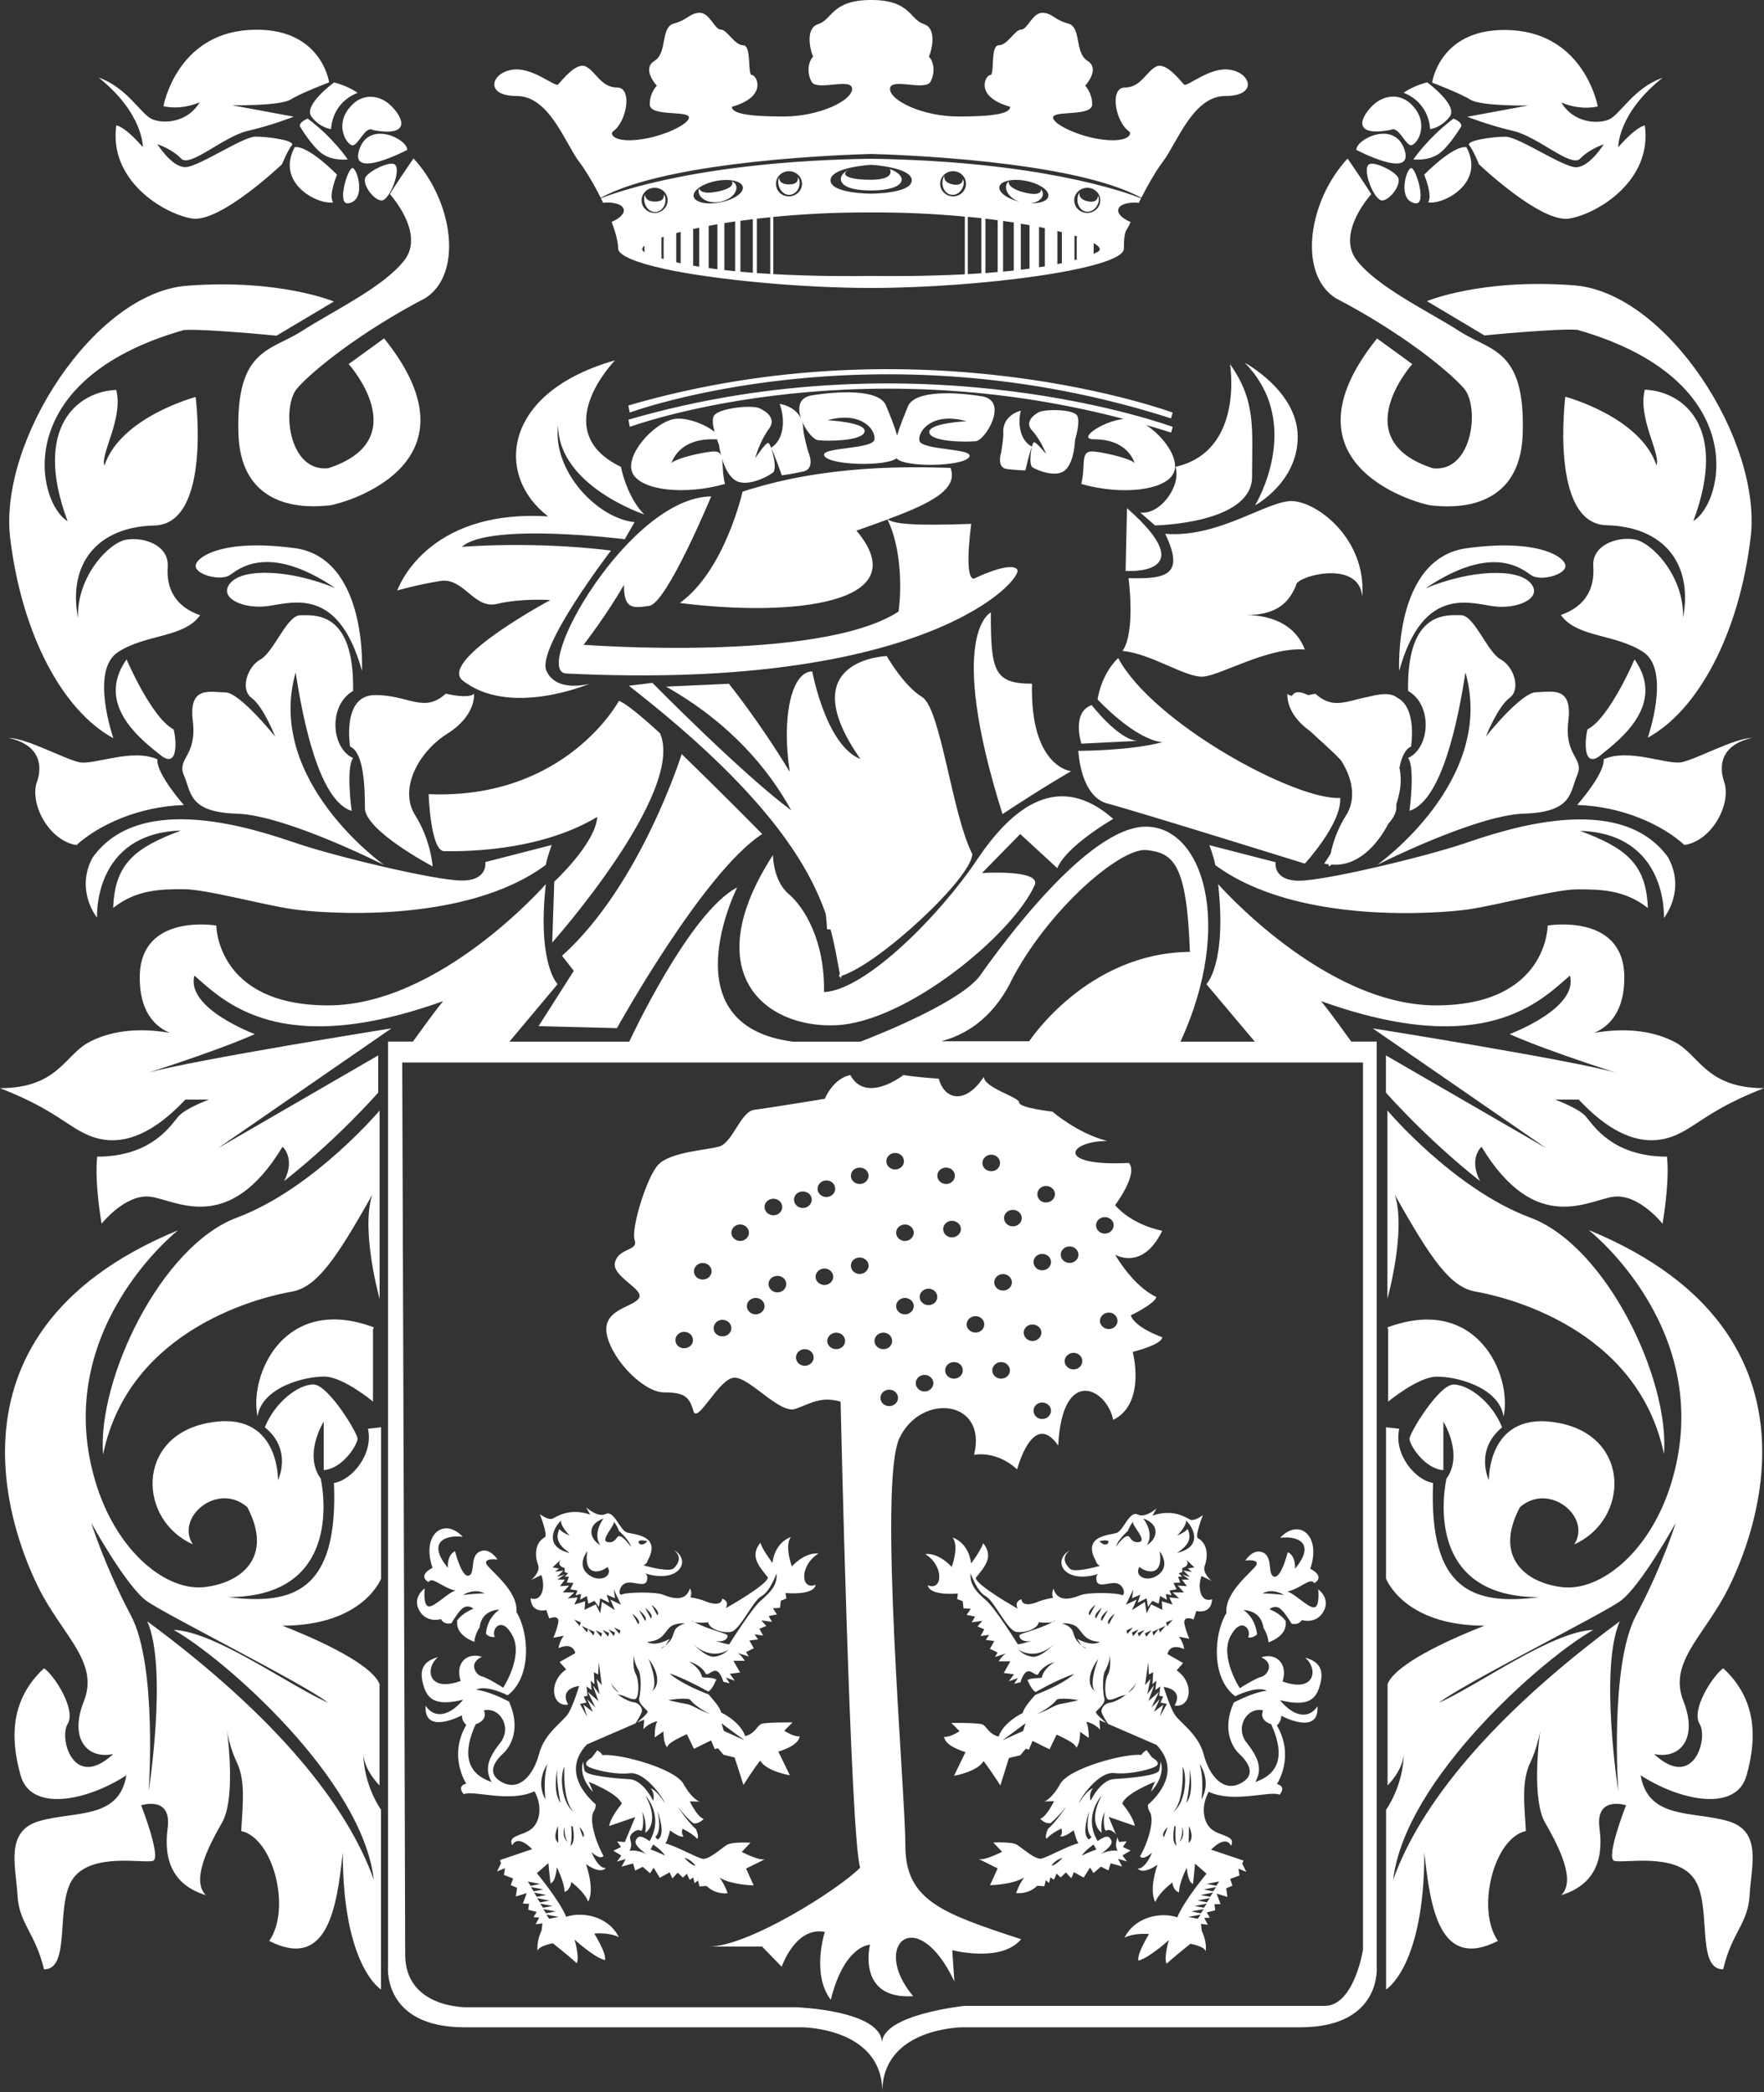 <svg xmlns="http://www.w3.org/2000/svg" id="Layer_1" data-name="Layer 1" viewBox="0 0 2159.4 2560.2"><rect x="0" y="0" width="2159.4" height="2560.2" fill="#333333" stroke="none"/><path d="M1294.4,1062.6s4.8-22.1,68.3-60.5c-66-58.1-122.3-16.3-166.7,50.1-44.4,66.4-135.8,159.6-187.3,161.9,1.1-63-24.1-103.7-43.3-120.1-19.2-16.3-19.2-47.6-19.2-47.6-93.5,144.3-9.6,212,76.8,208.3,86.6-3.4,217.5-111.7,243.9-172.2,6.1-18.7-64.8-14.1-64.8-14.1l46.8-47.7,45.6,41.9h-.1ZM755.2,1258.3s105.8-191.1,177.8-237.6c-43.3-44.3-98.5-97.9-98.5-97.9,0,0-50.3,160.7-146.5,246.9l14.4,18.4-43.1,67.7,95.9,2.4h0ZM2145,903.1c-21.6,0-68.4,26.2-86.5,29.7-17.9,3.5-64.6-17.5-95.4-3.6,1.7,17.5-32.4,55.9-32.4,55.9,55.7,1.8,104.4,24.4,131.3,49,34.4-5.3,57.6-50.8,48.7-77-8.9-26.2,1.9-47.1,34.2-54.1h0ZM895.7,221.8s6.4,7.6-16.6,12.5c-22.9,4.9-23.2-4-23.2-4-4.3,11.3,12,21.6,30,15.5s19.2-21.1,9.8-23.9h0ZM678.5,1078.9l-2.5,74.6s163.4-183.9,132-256.1c-43.1-39.6-50.4-39.6-50.4-39.6,0,0-64.9,121.1-232.9,114.1,0,0,2.3,69.8,19.1,69.8s113.1,2.4,187.3-41.9c-2.2,32.6-52.6,79.2-52.6,79.2h0ZM2042.4,1049.8c-59.5-83.8-203.6-33.2-250.4-17.4-46.8,15.8-169.3,45.4-201.7,45.4s-28.8-22.6-28.8-22.6l-81.1-20.9s5.5,14,7.3,24.4c99.1,73.3,273.7,59.4,309.7,54.2,36.1-5.2,106.3-24.5,133.4-24.5s57.5,0,86.4,22.8c-1.9-54.2-27-73.4-82.9-94.4,108.1,3.5,102.6,106.6,102.6,106.6,0,0,27.1-33.1,5.5-73.4v-.2ZM943.8,548c3.6,5.9,13.2,33.7,13.2,33.7,0,0,10.7-1.2,26.3-4.7,15.7-3.4,6-24.4,6-24.4,0,0-4.8-16.4-6-26.8,0-27.9-28.8-31.5-28.8-31.5,7.2,19.9,5,44.3-10.7,53.7ZM1880.3,847.2c-18.1,0-61.4,54.2-61.4,54.2,0,0,14.6-36.7,29-47.3,14.3-10.4,5.4-38.3-10.8-47.1-16.3-8.7-32.4-54.1-48.5-54.1s-66.7-6.9-64.9,92.6c30.5,17.4,26.9,69.9,0,82.1,8.9,12.2,1.7,64.7,1.7,64.7,39.5-12.3,59.5-110.2,68.5-169.5,37.8,132.8-108.1,235.7-108.1,235.7,0,0,120.8-61.1,180-62.8,59.5-1.8,55.9-26.2,65-47.2,9-21-16.3-22.7-10.9-66.5,5.4-43.6-21.6-34.9-39.6-34.9h0ZM1674.4,852.9c-26.6,5.1-42.6,15.6-64.2-3.9-3.2.7-6.1,1.2-8.8,1.7-8.6-4-15.8-5.9-19.9.9-4.7-.9-5.5-2.6-5.5-2.6,0,0-3.1,23.8,27.6,45.6,12.2,11.5,26.7,23.8,37.9,35.8,14.2,21.8,19,47.2,6.5,67.1-11.3,17.7-16.6,35.1-19.1,47.3-4.7,7.5-7.9,12.1-7.9,12.1,1.8.5,3.8.5,5.5.9v2.5s1.4-.6,3.9-2.2c30.8,2.4,54.5-22.4,69-49.7,5.9-6.9,9.9-13.6,9.9-19.6s0-3,0-4.5c3.5-10.8,5.4-20.9,5.4-28.7s-.7-11.2-1.6-16.1c2.6-12.5,6.9-22.7,14.2-25.8,0,0,7.9-46.9-16.6-59.7-8.1-6.7-21.8-4.9-36.2-1.1h-.1ZM801.8,246.7c-13.2,0-12.2-8.8-12.2-8.8-4,10,3.7,23.5,14.5,21.3,10.5-2.2,13-16.5,8.4-21.3,0,0,2.6,8.8-10.7,8.8ZM1583.1,613.2c-30.6-1.8-90,45.4-156.7,40.1,23.4,48.9,3.8,55.8-44.9,54.2,0,0,8.9,66.3-7.4,89.1,36,3.5,77.6,33.2,99.1,31.4,21.6-1.7,79.2-36.5,124.1-33.1-15.2-40-58.7-42.3-71.8-42,33.5-.7,50.7-11.4,61.1-36.6-1.8-10.5,77.3-33.2,81,13.9,5.3-69.8-54-115.2-84.7-116.9h.2ZM1379.6,621.9l-1.7,76.8s97.2,7,1.7-76.8ZM1395.8,627.2l18.1,15.8s118.8-1.9,118.8-59.5,5.4-92.4-27-137.9c0,0,18,106.5-66.7,125.7,7.3,24.5-19.8,59.4-43.2,55.9h0ZM138.7,1111c28.9-22.8,59.4-22.8,86.4-22.8s97.3,19.3,133.4,24.5c35.9,5.2,210.6,19.2,309.6-54.2,2-10.4,7.3-24.4,7.3-24.4l-81.3,20.9s3.8,22.6-28.7,22.6-154.9-29.5-201.7-45.4c-46.9-15.7-190.9-66.4-250.4,17.4-21.6,40.3,5.5,73.4,5.5,73.4,0,0-5.5-103.1,102.7-106.6-55.9,21-81,40.2-82.9,94.4v.2ZM225.1,948.6c9.1,21,5.5,45.4,65,47.2,59.4,1.7,180.1,62.8,180.1,62.8,0,0-146-103-108.3-235.7,9.1,59.3,28.9,157.2,68.6,169.5,0,0-7.3-52.6,1.7-64.7-27-12.2-30.5-64.7,0-82.1,1.9-99.5-48.6-92.6-64.8-92.6s-32.4,45.4-48.7,54.1c-16,8.9-25.1,36.7-10.6,47.1,14.3,10.5,28.8,47.3,28.8,47.3,0,0-43.3-54.2-61.3-54.2s-44.9-8.7-39.6,34.9c5.4,43.8-19.8,45.5-10.9,66.5h0ZM486.4,722.6s24-7,52.6-11.6c28.9-4.6,41.1,35,69.6,28,28.9-7,65.1-4.7,65.1-4.7,0,0-134.7,72.3-108.2,97.8,57.7,46.6,156.1,4.7,156.1,4.7,0,0-40.9,11.6-52.8-16.2-12-28,79.1-146.8,79.1-146.8,0,0-81.6-11.6-182.5-4.6,33.6-30.2,199.4-9.3,199.4-9.3l12-20.9c-45.8-4.7-100.9-62.8-93.6-118.8,0,74.5,105.6,109.4,105.6,109.4,0,0-19.2-16.3-28.8-58.3-91.2-44.2-7.2-130.3-7.2-130.3-139.3,39.6-146.5,142-81.7,191-151.2-9.4-184.8,90.7-184.8,90.7h.1ZM1402.7,520.1c10.3,2.8,20.5,6,30.9,9.3l2-7s-306.1-113.5-666.3-8.8l1.7,8.8s266.4-98.4,604.6-9.7c-25.5,2.6-58.1,24.9-36.3,24.9,38.8,0,47.9,24,49.8,29.4-2.8-4.7-30.5-12.1-48.7-14.3-19.2-2.5-10.8,13.9-16.7,39.6,49.3,14,102,8.1,112.7-12.9,8.8-16.9-12.1-45.8-33.7-59.4h0ZM1916.3,693.6c1.9-10.5-30.6-35-120.7-22.7-90.1,12.2-82.8,150.2-82.8,150.2,30.5-110.1,91.8-80.4,120.7-78.6,28.7,1.7,55.8-12.3,39.5-29.6-16.2-17.4-71.9-15.9-127.8,7,82.9-55.9,118.8-22.8,129.6-15.7,10.8,6.9,39.6,0,41.4-10.5h.1ZM1323.8,910.1l68.4-3.4c-23.4-1.8-55.8-43.8-55.8-43.8-25.2,8.8-12.6,47.2-12.6,47.2ZM1317.9,507.7c-5.7-6.4-35.3-7.5-45.8-3.5,0,0-20.3,9.9-8.8,22.5s17.2,28.9,17.2,28.9c0,0-11.7-14.5-14.7-14.4-3,.3-7.2,27.3-1.9,30.7,5.4,3.4,29.6,13.8,40.7,2.9,10.9-11,11.4-36.5,11.4-36.5,0,0,7.7-24.4,1.9-30.6h0ZM769.2,496.2l1.7,8.7s297.3-110,662.6,7.1l2-7.1s-306.1-113.5-666.3-8.7h0ZM1228.2,531.2c-.2,8.9-2.7,22.8-2.7,22.8,0,0-6.1,18.4,7.2,20,13.4,1.6,22.5,1.7,22.5,1.7,0,0,5.6-24.1,8.1-29.2-13.8-6.5-18-26.8-13.7-43.9,0,0-23.7,5.3-21.3,28.6h0ZM968.2,238.2c10.7-2.2,13.2-16.6,8.3-21.3,0,0,2.7,8.8-10.6,8.8s-12.2-8.8-12.2-8.8c-3.9,10.2,3.9,23.5,14.5,21.3h0ZM1311.2,943.8s-50.3-4.6-47.9-107.1c-46.9,0-50.4-16.2-50.4-87.2,0,0-55.3,25.5,14.3,246.8,49.3-32.6,84-52.5,84-52.5ZM1245.2,696.9c-8.3-10.4-51.6,10.6-51.6,10.6,0,0-14.4,11.6-4.7-66.4-71.7,2.6-94.1,0-102.4-5.5,52.2-19.3,86.9-36.6,77.1-63-46.8-1.3-151.3-4.7-254.6,29.1,0,0-21.6,96.6-76.8,136.2,136.9,17.5,291.9,1.2,216.2-88.5,13.4-4.8,26.1-9.2,38-13.6,16.4,33.1,17.7,82.4,13.6,112.6-96.1,62.8-385.6,40.7-385.6,40.7,0,0,28.9-37.3,49.4-73.4,0,29.1,9.5,29.1,31.2,25.7,21.5-3.5,75.6-133.9,75.6-133.9-100.9,1.2-219.9,213.1-177.9,216.7,443.3,22,560.8-116.5,552.5-127.1v-.2ZM1028.5,1194.8c.4.9.4,1.9.7,3,.4-1.2.7-2.4,1.1-3.6,46.9-15,159.9-120.6,159.9-149.1-25.2-50-38.5-178-61.4-192.1-22.8-13.9-43.3-50.1-43.3-50.1,0,0-117.7,3.6-32.3,125.9-42.1-16.4-58.9-107.1-58.9-107.1-25.4,0-37.8,56.2-27.5,122.9-37-61.3-74.5-107.8-74.5-107.8l-76.9,3.5c77.9,44.1,124.9,100,153.2,151.4-61.1-45.3-169.9-156-169.9-156l-28.9,3.5c164.7,128.1,219.2,216.2,241.1,279.5,1.4,11.8,1.5,18.5,1.5,18.5l4.3.2c5.6,20.7,8.3,38.6,11.3,54-.5,1.3-.7,2.8-1.2,4,.6,0,1.3-.5,1.8-.6h0ZM823.7,513.1c-25,5.8-59.8,45.4-49.2,66.3,10.9,21,63.7,26.8,112.9,12.9-6-25.7,2.4-42-16.7-39.6-18.3,2.1-45.9,9.5-48.8,14.3,1.9-5.5,11.1-29.4,49.9-29.4s4.2-.4,5.5-1c1.6,4.6,2.9,8,2.9,8,0,0,3.7,30.3,18.1,42,14.4,11.5,42-3.6,48-8.3,6-4.6-2.4-36.2-6-36.2s-15.8,18.7-15.8,18.7c0,0,4.9-19.8,16.9-36.1,12.1-16.4-13.3-25.7-13.3-25.7-13.1-3.4-47.9,1.2-53.8,9.3-2.9,3.9-1.6,12.4.4,20.3-9.8-8.5-34.9-19.2-51-15.5h0ZM1137.7,529.3c1.4,11.5,45.1,12,57,10.6,11.8-1.4,40.7-49.6,7.2-54.9-33.2-5.4-81.9-7.5-90.4,12.2-4.2,10.5-9.9,23.8-13.3,36-3.4-12.5-9.3-26.4-13.7-37.1-8.4-19.9-57.1-17.6-90.6-12.3-33.3,5.3-4.4,53.4,7.4,54.9,11.9,1.5,55.7,1,57.1-10.7,1.6-11.5-45.5-13.7-45.5-13.7,40.5-11.4,59.2,10.8,57.6,23.5-1.7,12.7-70.3,9-60.9,20.8,8.9,11,74.8,12.4,87.9,2.3,9.4,11.3,79.5,10.3,88.6-1.1,9.5-11.7-58.9-8.1-60.7-20.8-1.6-12.7,17.2-35,57.6-23.5,0,0-47,2.2-45.4,13.8h.1ZM174.8,180.1s-19.2-23.3-32.4-26.8c-9.6,67.5,57.7,108.2,92.4,114.1,34.7,5.8,110.4-66.4,110.4-66.4,0,0,7.2-17.5,12.1-23.3,4.6-5.8-28.8-10.5-44.4-10.5s-68.5,36.2-85.2,37.3c-16.9,1.2-35-28-35-28,0,0,18.1,5.9,28.9,17.5,10.8,11.7,51.7-26.8,81.6-33.8,30-6.9,56.4-17.4,56.4-17.4l-75.6-14s58.7,1.1,72-7.1c13.2-8.2,46.9-20.9,46.9-20.9,0,0-9.5-69.8-98.5-64.1-88.8,5.8-104.3,93.2-104.3,93.2,0,0,19.2,5.8,44.3-4.7-14.5,24.5-43.1,26.7-57.6,20.9-14.4-5.8-30.1-38.3-66-51.2,55.1,44.3,54,85,54,85v.2ZM426.4,133.5c-15.7,20.9-2.4,43,4.8,44.3,7.3,1.1,15.7-24.4,25.2-18.7,49.1,9.4,36.7-16.9,20.4-31.4-13.1-11.6-34.8-15.1-50.4,5.9h0ZM439.7,183.5c-12.2,37.3,58.7,0,58.7,0,1.1-12.9-46.9-37.3-58.7,0ZM381.3,142.8c10.8,14,24,15.2,24,15.2,0,0,0-31.5,32.5-44.4-13.2-9.2-28.9-12.7-28.9-12.7,0,0-38.4,28-27.5,42h0ZM138.7,903.1s-28.7-82.1,5.4-104.8c34.2-22.6,81-17.4,100.9-45.4-30.7-10.5-41.6-33.1-39.7-59.3,1.8-26.2-28.7-36.7-50.5-33.2-21.6,3.5-61.2,45.4-59.3,96.1-12.7-66.4,23.4-111.8,93.6-113.4,70.2-1.9,50.4-157.3,50.4-157.3,0,0-91.9,24.5-111.7,84-5.3-14,23.4-57.6,14.5-92.6-46.8,1.7-102.7,45.4-59.5,160.7-37.8-22.7-72.1-172.9,142.2-234,25.2-1.8,113.5,6.9,113.5,6.9l70.2-41.8s-66.5-28-180-19.3C115.3,358.4-1.9,540.1,12.5,658.8c14.4,118.8,64.8,211.3,126.1,244.5v-.2ZM482.8,201c-6.1-3.5-28.8,7-34.9,15.1-6,8.2,9.5,29.2,19.3,29.2s25-38.8,15.6-44.3h0ZM495.4,318c-25.2,33.2-88.4,62.9-126.1,87.3-37.8,24.4-80.9,21-77.4,125.8s104.4,87.4,111.4,87.4,194.7-45.4,66.9-204.4c-36,26.2-43.4,31.4-43.4,31.4,0,0,83,92.5-25,127.5-48.7,5.2-57.7-75.1-37.9-97.9,19.8-22.6,79.2-69.9,156.5-110.1,46.9-29.5,34.3-118.7-14.2-171.1-25.3,36.7-28.9,43.7-28.9,43.7,0,0,43.1,47.1,18.1,80.4h0ZM360.8,180.1c-23.9,44.3,28.8,71,47,67.5-6.1-8.1,4.8-33.8,4.8-33.8,0,0-34.9-36-51.8-33.7ZM426.4,248.8c22.8-3.5,10.7-44.3,4.8-43.1-6,1.2-19.1,45.3-4.8,43.1ZM376.6,145.1c-10.9,4.7-9.6,9.3-9.6,9.3,0,0,14.3,24.4,27.5,33.8,13.3,9.3,31.2,6.9,31.2,6.9,0,0-17.9-26.8-49.1-50h0ZM154.9,807c-39.5,55.9,20,99.7,41.6,117.1,21.5,17.4,19.8-17.5,16-31.5-27-14-57.6-85.7-57.6-85.7h0ZM2036.9,1779.8c7.4-90.8-70.1-255-163.9-289.8-93.6-35-174.6-131-174.6-131v230.4s23.4-83.8,9-127.4c45,80.3,68.4,113.5,99.2,118.7,30.5,5.3,198.1,41.9,230.4,199.1h-.1ZM1331.3,259.1c10.8-.2,16.4-13.8,12.7-19.3,0,0,.5,9.2-12.2,6.6-12.9-2.6-10.3-11-10.3-11-6,9.1-1.1,23.7,9.8,23.7ZM1945.2,1505.7s160.3,125.8,99.1,314.3c-27,82.2-86.6,127.5-131.7,122.4-44.9-5.2-84.5-36.6-52-97.9,36-31.4,88.2,12.2,66.5,45.5,66.7-29.6,70.2-131-18.1-148.4-88.3-17.5-86.4,69.9-86.4,69.9,0,0-17.9-36.7,16.2-64.7-12.5-31.4-41.4-52.4-59.4-52.4s-54,59.4-54,66.4,18,36.6,41.5,38.4v-59.4s25.2,40.1,3.7,69.9c-7.2,36.6-14.6,144.9,113.3,144.9-81,10.5-134.9-8.7-129.6-139.7-21.6-3.5-48.6-35-41.4-66.4l-16.2-1.8v185.2s21.6,57.6,120.6,57.6c-66.6,26.2-111.6,52.3-118.7,71.6v123.9s19.8-19.2,19.8-40.2c0,40.2-21.6,69.9-21.6,69.9v220s46.8-27.9,46.8-167.7c7.2,66.3,18,144.9,90.1,108.3-26.9-38.4-5.4-125.7,34.2-134.5-1.9-33.1-5.5-61,5.4-83.8,7.7-16.4,10.8-31.7,12.1-39-2.4,18.1-9.6,85.3,5.9,112.3,18,31.4,37.9,71.5,19.9,89,39.7-12.2,52.3-42,46.8-82-5.3-40.4,32.5-28,32.5-28,0,0-25.3,64.5-14.4,68,10.7,3.5,73.8-10.4,97.1,21,23.6,31.5,1.8,111.8,36.2,111.8,10.6-45.4,30.5-55.9,32.4-90.8,1.7-34.9,16.3-78.6-27.1-90.8-43.1-12.3-97.1-1.7-106.3-55.9,48.7,31.5,117.3,45.4,129.7,0,12.7-45.4,12.7-92.6-28.6-131-12.5,8.8-39.8,50.7-28.9,68.2,10.7,17.5-7.3,82-55.8,36.8,32.3,6.8,53.9-19.3,36-64.7-18.1-45.5,21.6-76.9,50.3-129.3,28.8-52.4,147.7-317.9-165.6-447h-.3ZM2002.6,1977.3c-32.3,61.1-21.6,214.7-21.6,214.7,0,0-23.4-150.2,1.8-207.8-158.4,117-244.9,225.3-277.3,316.2,14.4-124,185.5-272.6,245-305.7-50.5,1.7-138.7,66.4-189.1,89.2,28.8-22.8,196.3-106.5,221.5-124.1,25.1-17.4,68.4-96.1,68.4-96.1,0,0-16.1,52.5-48.7,113.6h0ZM315.2,1733.6c5.4-36.7,60.3-49.7,82.8-48.9,22.7.7,58.6,30.5,58.6,30.5v-88.2l1-2.6c-109.8-41-153.1,58.5-142.3,109.2h0ZM1757.8,1684.8c22.5-.9,77.4,12.1,82.8,48.9,10.9-50.6-32.4-150.1-142.2-109.2l.9,2.6v88.2s36-29.8,58.5-30.5h0ZM45.1,957.2c-9,26.2,14.5,71.6,48.5,77,27.1-24.5,75.7-47.2,131.5-49,0,0-34.2-38.5-32.4-55.9-30.6-13.9-77.3,7-95.3,3.6-17.9-3.6-64.8-29.7-86.5-29.7,32.4,7,43.2,27.9,34.3,54.1h-.1ZM464.7,1359.1s-81.1,96-174.6,131c-93.6,34.8-171.2,199-163.9,289.8,32.4-157.2,199.9-193.8,230.6-199.1,30.4-5.2,53.8-38.4,98.9-118.7-14.4,43.7,9,127.4,9,127.4v-230.4ZM408.8,1814.8c5.5,131-48.4,150.2-129.5,139.7,127.8,0,120.6-108.3,113.4-144.9-21.7-29.8,3.6-69.9,3.6-69.9v59.4c23.4-1.7,41.4-31.4,41.4-38.4s-36-66.4-54.1-66.4-46.7,21-59.4,52.4c34.4,27.9,16.1,64.7,16.1,64.7,0,0,2-87.4-86.3-69.9-88.3,17.4-84.7,118.8-18,148.4-21.6-33.3,30.6-76.8,66.7-45.5,32.4,61.3-7.3,92.7-52.4,97.9-45,5.2-104.4-40.2-131.4-122.4-61.3-188.5,99.1-314.3,99.1-314.3-313.4,129.1-194.6,394.6-165.8,447,28.9,52.4,68.5,83.8,50.5,129.3-18.2,45.4,3.6,71.5,35.9,64.7-48.7,45.3-66.6-19.3-55.8-36.8,10.7-17.5-16.2-59.4-28.9-68.2-41.4,38.5-41.4,85.7-28.7,131,12.5,45.4,81,31.5,129.5,0-8.9,54.2-63,43.6-106.2,55.9-43.1,12.2-28.9,55.9-27.1,90.8,1.9,35,21.6,45.5,32.5,90.8,34.2,0,12.6-80.3,36-111.8,23.4-31.4,86.6-17.5,97.3-21,10.8-3.5-14.4-68-14.4-68,0,0,37.9-12.4,32.4,28-5.3,40,7.1,69.8,46.8,82-17.9-17.5,1.9-57.6,19.9-89,15.5-27,8.3-94.3,6.1-112.3,1.1,7.3,4.2,22.6,12,39,10.7,22.7,7.1,50.6,5.3,83.8,39.7,8.8,61.4,96,34.2,134.5,72.1,36.6,82.9-42,90.1-108.3,0,139.8,46.8,167.7,46.8,167.7v-220s-21.6-29.8-21.6-69.9c0,21,19.8,40.2,19.8,40.2v-123.9c-7.2-19.3-52.2-45.4-118.9-71.6,99.2,0,120.8-57.6,120.8-57.6v-185.2l-16.1,1.8c7.1,31.4-19.9,62.9-41.6,66.4h0ZM401.8,2083.9c-50.5-22.8-138.8-87.4-189.2-89.2,59.5,33.1,230.6,181.7,245,305.7-32.4-90.8-118.9-199.2-277.3-316.2,25.2,57.6,1.7,207.8,1.7,207.8,0,0,10.8-153.6-21.6-214.7-32.4-61.2-48.7-113.6-48.7-113.6,0,0,43.2,78.6,68.5,96.1,25.2,17.5,192.8,101.3,221.6,124.1h0ZM632.6,117.5c39.7,0,59,57.3,76.3,80.4,7.6,10,17.6,26.5,26.5,44.2,83.3-45.9,302.1-52.9,331.1-53.7,28.8.8,247.5,7.8,330.6,53.7,9-17.6,18.8-34.2,26.4-44.2,17.5-23.1,36.9-80.4,76.5-80.4s31.7-27.6,6.5-32c-25-4.7-53.3,21.6-57.1,17.9-3.9-3.8-21.8-28.1-34.2-21.9-12.2,6.3-18.7,25.6-38.1,25.6s-11.6,42.5,5.2,53.8c4.3,4.5-4,14.4-36.3,9.4-32.1-5-62.5-22-56-28.3,6.4-6.2,47,0,47-14.3s-8.6-22.8-8.6-22.8c0,0,19-20.4,2.9-30.4-16.2-10-7.1-41.4-23.8-45.7-16.9-4.4-19.4-13.1-31.6-13.1s-18,20.5-25.8,20.5-16.6,19.2-27.4,19.2-4.7,36.5-10.5,36.5-20.1,26.3,24.4,38.8c0,8.1-19.2,11.9-63.1,11.9s-84-19.4-84-33.8,43.3,3.2,49.6-8.8c6.4-11.8,3.6-25.3-2-30.6,2.7-5.3,11.1-34.4-6.3-40-17.4-5.6-16.1-29.4-64.4-29.4s-47.2,23.8-64.6,29.4c-17.5,5.6-9,34.7-6.4,40-5.5,5.3-8.4,18.8-1.9,30.6,6.3,12,49.6-5.6,49.6,8.8s-40.2,33.8-84,33.8-63.2-3.8-63.2-11.9c44.5-12.5,30.4-38.8,24.6-38.8s0-36.5-10.7-36.5-19.7-19.2-27.4-19.2-13.5-20.5-25.7-20.5-14.9,8.7-31.6,13.1c-16.9,4.3-7.7,35.7-23.9,45.7-16.3,10,2.9,30.4,2.9,30.4,0,0-8.7,8.3-8.7,22.8s40.5,8.1,47.1,14.3c6.4,6.3-23.9,23.3-56.1,28.3-32.4,5-40.6-5-36.1-9.4,16.8-11.3,24.5-53.8,5.1-53.8s-25.8-19.3-38.1-25.6c-12.2-6.2-30.2,18.1-34.1,21.9-3.8,3.7-32.1-22.6-57.2-17.9-25,4.4-33,32,6.7,32h-.1ZM1640.7,976.5c-53.9,3.5-228.8-90.8-271.9-171.2-21.6,21-25.2,50.7-25.2,50.7,0,0,45,48.8,79.3,52.3-39.7,10.6-102.8,10.6-102.8,10.6,0,0,2,55.9,36,64.6,34.2,8.9,241.2,73.4,241.2,73.4,0,0,45.2-48.9,43.3-80.4h0ZM428.6,913.7c16.4,6.9,18.1,47.2,18.1,75.1s82.9,71.5,82.9,71.5c0,0-1.8-31.4-21.5-62.9-19.8-31.4,3.5-76.9,39.5-99.5,36.1-22.8,32.6-49,32.6-49,0,0-3.7,7-34.5,0-27,24.5-45,1.7-86.4,1.7s-30.7,63-30.7,63h0ZM360.4,670.8c-90.1-12.2-122.5,12.2-120.8,22.7,1.8,10.5,30.6,17.4,41.4,10.5,10.8-7.1,46.7-40.2,129.5,15.7-55.8-22.8-111.4-24.4-127.8-7-16.1,17.4,10.9,31.4,39.7,29.6,28.8-1.7,90.1-31.4,120.7,78.6,0,0,7.3-138-82.7-150.2h0ZM1959.5,924.1c21.5-17.5,81.1-61.2,41.4-117.1,0,0-30.5,71.7-57.6,85.7-3.5,14-5.4,48.9,16.2,31.5h0ZM1747.1,368.7l70.1,41.8s88.4-8.7,113.6-6.9c214.2,61.1,180,211.3,142.1,234,43.2-115.3-12.5-158.9-59.4-160.7-8.9,35,19.9,78.6,14.3,92.6-19.9-59.5-111.6-84-111.6-84,0,0-19.7,155.5,50.5,157.3,70.1,1.7,106.1,47.1,93.6,113.4,1.6-50.7-38-92.6-59.6-96.1s-52.1,7-50.3,33.2c1.9,26.2-9,48.8-39.7,59.3,19.9,28,66.6,22.8,101,45.4,34.1,22.7,5.4,104.8,5.4,104.8,61-33.2,111.5-125.8,125.9-244.5,14.6-118.7-102.6-300.4-216.1-309.1s-180,19.3-180,19.3l.2.2ZM1166,238.5c10.8,0,16.4-13.7,12.6-19.3,0,0,.6,9-12.3,6.5-13-2.6-10.1-11-10.1-11-5.9,9.1-1.1,23.7,9.8,23.7h0ZM1065.8,220c-31.2,0-38.1-7.5-25-13.1-17.1,6.6-19.8,26.2,25,26.2s46.3-18.1,23.5-26.2c0,0,7.8,13.1-23.5,13.1ZM735.6,242.6c.9,1.8,1.7,3.6,2.7,5.5,13.3-1.2,23.9,2,25.3,8.2,1.1,5.1-5.1,11.1-14.9,15.3,4.9,12.8,8,24.4,8,32.6s21.9,17.3,55.8,24.6v.2h.3c63.1,13.6,168,23.4,253.7,23.4,131.5,0,309.3-23.1,309.3-48.1s3.2-19.8,8.2-32.6c-10-4.2-16.1-10.1-15.1-15.3,1.4-6.2,11.9-9.4,25.3-8.2.9-1.9,1.7-3.8,2.6-5.5-20.9-8.3-125.8-45.4-330.4-48.4-204.8,2.9-310,40.1-330.9,48.4h.1ZM965.7,209.5c9,0,16.1,7,16.1,15.4s-7.1,15.4-16.1,15.4-15.8-6.8-15.8-15.4,7.1-15.4,15.8-15.4ZM788.9,308.4h-.3c-3.3-2.1-3.1-4.8.3-7.8v7.8ZM812.4,317c-1-.3-1.9-.5-2.7-.8v-25.5c.6-.3,1.8-.5,2.7-.8v27.1h0ZM801.4,260.6c-9,0-16-6.9-16-15.4s7-15.4,16-15.4,15.9,6.9,15.9,15.4-7.3,15.4-15.9,15.4ZM833.2,322.2c-1.8-.4-3.7-.9-5.4-1.3v-35.6c1.7-.5,3.6-.9,5.4-1.4v38.3ZM855.9,326.4c-2.6-.4-4.9-.8-7.4-1.3v-44.9c2.5-.4,4.8-.9,7.4-1.5v47.7h0ZM878.2,329.5c-3.6-.4-7.2-.9-10.7-1.5v-51.6c3.4-.7,7-1.2,10.7-1.9v54.9h0ZM899.9,331.9c-4.5-.5-8.8-.9-13.2-1.4v-57.5c4.4-.7,8.7-1.4,13.2-2v60.8h0ZM881.8,247.6c-16.4,3.4-31.1.1-32.7-7.1-1.4-7.2,10.8-15.7,27.3-19,16.6-3.2,31.3,0,32.9,7.1,1.5,7.3-10.7,15.8-27.5,19h0ZM921.5,333.8c-4.9-.5-10-.9-15.1-1.3v-62.3c4.9-.7,10-1.4,15.1-2v65.6h0ZM942.9,335.2c-5.5-.3-10.9-.6-16.4-1v-66.6c5.4-.6,10.9-1.2,16.4-1.7v69.3ZM1181.1,335.7c-51.3,2.6-97.3,2.3-114.7,2-18.2.3-66.8.7-119.8-2.2v-70c36.1-3.6,76.7-5.7,119.8-5.5,41-.2,79.9,1.8,114.7,5.1v70.6ZM1241,331.1c-4.5.4-8.9,1-13.1,1.3v-62c4.4.7,8.8,1.3,13.1,1.9v58.8h0ZM1260.3,328.7c-3.4.6-7.1,1-10.7,1.4v-56.3c3.8.5,7.4,1.1,10.7,1.8v53.2h0ZM1279,326c-2.1.4-4.7.8-7.1,1.1v-49.4c2.4.5,5,1.1,7.1,1.5v46.8ZM1315.3,318.3v-29.9c1.6.5,3.1,1,4.6,1.4h-1.9v27.3h2.1c-1.7.3-3.1.9-4.9,1.2h.1ZM1343.7,308.3c-1.5.8-3.2,1.5-4.9,2.3v-13.1c7.7,4.3,9.7,8,4.9,10.8h0ZM1331,229.8c8.9,0,15.9,6.9,15.9,15.4s-7.1,15.4-15.9,15.4-16-6.9-16-15.4,7.3-15.4,16-15.4ZM1294.4,282.8c1.9.4,3.6.8,5.5,1.3v38c-1.9.3-3.6.8-5.5,1.1v-40.4ZM1256.1,221.4c16.8,3.3,28.8,11.9,27.2,19-1.2,5.7-10.3,8.8-22.4,8.3,14-.8,19.5-11.3,13.3-17,0,0,2.4,9.6-20.5,3.8-22.5-5.9-18.7-13.9-18.7-13.9-8,6.8-1.7,20.1,12.6,25.2-14.9-3.7-25.5-11.5-24.2-18.3,1.7-7.2,16.3-10.3,32.9-7.1h-.2ZM1206.3,267.6c5.1.7,10,1.3,15,1.9v63.4c-5,.5-10,.9-15,1.3v-66.6h0ZM1184.7,265.4c5.7.5,11.3,1,16.6,1.6v67.4c-5.5.5-11.1.7-16.6,1.1v-70.2h0ZM1166.8,209.5c8.8,0,15.7,7,15.7,15.4s-6.9,15.4-15.7,15.4-15.9-6.8-15.9-15.4,7-15.4,15.9-15.4ZM1116.1,220.7c0,16.3-49.6,16.3-49.6,16.3,0,0-49.8,0-49.8-16.3s49.8-19,49.8-19c0,0,49.6,2.8,49.6,19ZM1536.3,618.5s52.3-27.9,52.3-83.9-64.9-90.7-64.9-90.7c73.8,75.1,12.6,174.7,12.6,174.7h0ZM1788.9,154.4s1.3-4.6-9.5-9.3c-31.2,23.3-49.2,50-49.2,50,0,0,17.9,2.3,31.2-6.9,13.1-9.4,27.5-33.8,27.5-33.8ZM1719.4,183.5c-12.1-37.3-60.1-12.9-58.9,0,0,0,70.8,37.3,58.9,0ZM1702.5,159c9.6-5.7,18.1,19.8,25.3,18.7,7.2-1.3,20.4-23.4,4.8-44.3-15.5-21-37.3-17.5-50.5-5.9-16.3,14.5-28.7,40.8,20.4,31.4h0ZM1750.6,158s13.3-1.2,24-15.2c10.9-14-27.5-42-27.5-42,0,0-15.7,3.5-28.9,12.7,32.4,12.9,32.4,44.4,32.4,44.4h0ZM1635.4,365.1c77.4,40.2,136.7,87.4,156.6,110.1,19.8,22.8,10.7,103.1-37.9,97.9-108-35-25.3-127.5-25.3-127.5,0,0-7-5.3-43.1-31.4-127.9,159,59.4,204.4,66.6,204.4s108.2,17.4,111.7-87.4c3.6-104.8-39.6-101.3-77.3-125.8-37.9-24.4-101-54.1-126.2-87.3-25.1-33.2,18.1-80.4,18.1-80.4,0,0-3.8-7-28.9-43.7-48.7,52.4-61.2,141.6-14.3,171.1h0ZM1676.1,201c-9.5,5.4,5.9,44.3,15.7,44.3s25.3-20.9,19-29.2c-5.9-8.1-28.8-18.6-34.7-15.1ZM1871.8,128.9l-75.6,14s26.4,10.5,56.5,17.4c30,7,70.9,45.5,81.7,33.8,10.9-11.6,28.8-17.5,28.8-17.5,0,0-18,29.2-34.9,28-16.8-1.1-69.6-37.3-85.3-37.3s-49.1,4.7-44.4,10.5c4.9,5.8,11.9,23.3,11.9,23.3,0,0,75.7,72.1,110.5,66.4,34.9-5.9,102-46.5,92.5-114.1-13.1,3.5-32.5,26.8-32.5,26.8,0,0-1.2-40.8,54.2-85-36.2,12.9-51.7,45.3-66,51.2-14.5,5.8-43.3,3.6-57.8-20.9,25.2,10.5,44.5,4.7,44.5,4.7,0,0-15.6-87.4-104.4-93.2-88.9-5.7-98.4,64.1-98.4,64.1,0,0,33.7,12.7,46.9,20.9,13.2,8.2,71.9,7.1,71.9,7.1v-.2ZM1727.8,205.7c-6-1.2-18,39.6,4.8,43.1,14.2,2.2,1.2-41.9-4.8-43.1ZM1748.2,247.6c18,3.5,70.7-23.2,46.9-67.5-16.7-2.3-51.7,33.7-51.7,33.7,0,0,10.8,25.6,4.8,33.8h0ZM1685.3,1274.7h-31.2c-9.6-13.4-23.3-32.6-36.8-49.5,199.9,71.7,268.4,0,304.5-31.3,10.9,40.3-73.8,71.6-73.8,71.6,0,0,32.4,15.6,129.6,47.1-55.8-15.7-297.2-54.1-297.2-54.1l212.5,146.7-196.3-113.6v45.5s48.6,55.8,115.2,108.3c-14.4-28,1.8-42,1.8-42,66.7,110,131.6,64.6,162.2,61.1,30.5-3.5,59.4,33.1,59.4,33.1,0,0,9-50.7,5.4-82.1-66.6,0-90-38.3-99.1-48.9-8.9-10.5-37.8-20.9-37.8-20.9h28.9c72,76.8,118.7,45.4,140.3,31.5,21.6-14,41.4-27.9,86.5-45.5-70.2,0-79.2-40.1-108.1-55.8-24.5-13.4-58.1-19-99.7-11.9,17.1-7.2,37.7-25.2,36.8-70.2-1.9-76.8-93.8-61.1-93.8-61.1,0,0,0,97.7-136.8,97.7s-266.6-148.4-266.6-148.4c10.8,97.8-14.4,122.4-14.4,122.4l59.3,70.4h-91c65.9-143.2,27.5-264.3-43.4-263.1-70.7,1.2-175.1,144.3-201.6,181.7-22.1,31.2-117.1,70-146.8,81.4h-82.5c-153.7-19.7-68.4-188.7-68.4-188.7-58.8,30.3-132.1,188.7-132.1,188.7h-146.7l59-70.4s-25.2-24.5-14.4-122.4c0,0-129.7,148.4-266.5,148.4s-136.9-97.7-136.9-97.7c0,0-91.8-15.7-93.7,61.1-1,45,19.6,63,36.8,70.2-41.6-7.2-75.2-1.5-99.8,11.9-28.7,15.7-37.9,55.8-108.1,55.8,45.1,17.6,64.9,31.5,86.4,45.5,21.7,13.9,68.4,45.3,140.5-31.5h28.9s-28.9,10.5-37.7,20.9c-9,10.5-32.5,48.9-99.1,48.9-3.6,31.4,5.4,82.1,5.4,82.1,0,0,28.9-36.7,59.4-33.1,30.7,3.5,95.6,48.9,162.1-61.1,0,0,16.3,14,1.9,42,66.7-52.5,115.2-108.3,115.2-108.3v-45.5l-196.2,113.6,212.4-146.7s-241.2,38.4-297.1,54.1c97.3-31.4,129.8-47.1,129.8-47.1,0,0-84.8-31.4-73.9-71.6,35.9,31.3,104.4,103,304.4,31.3-13.5,16.9-27.2,36.1-36.9,49.5h-30.5v1131.7s-7.2,74.6,93.6,74.6h413s98.5,0,98.5,79.2c0-79.2,98.6-79.2,98.6-79.2h412.9c100.8,0,93.7-74.6,93.7-74.6v-1131.7h0ZM1237,1202.1c44.3-87.2,134.3-165.3,166.7-161.8,32.5,3.6,49.2,16.4,52.9,124.6-126,1.1-196.7,109.4-196.7,109.4h-107.8c26.6-6.9,61-25,85.1-72.3h-.2ZM1668.4,2386.6s-10.8,68.2-46.8,68.2h-441.1s-100.8,10.5-100.8,45.5c0-40.2-104.6-43.8-104.6-43.8h-403.4s-75.7,1.6-75.7-64.6-3.6-1091.6-3.6-1091.6h1176.1v1086.3h0ZM1379.6,2278.1l-5.6-7.4,10-5.9-9.4-4.5,4.6-6.9-9.2.8-2.7-6.2c.7,4.3-3.5,8.5.8,17.3-2.2-1.2-11.2-1-20.5,3.6,0,0,15.4-10.3,13-16-2.3-5.7-5-8.1-17,.2-18.3-31.1,5.1-55.8,5.1-55.8-18.5,34.3,0,45.7,0,45.7,0,0-2.5-14.8,4-26-2.5,6.3-1.7,26,2,23.2,3-2.2,9.1,1.3,11.5,5l-9-21.7,31.9,11s-.6-9.4-15.3-27.3c3.9-12.6,40.3-26.8,40.3-26.8,0,0-3,5.6-5.2,12.5,19.2-21.5,11.8-37.1,11.8-37.1,0,0,0,3.9-1.6,10.6-1.5,6.9-38.4,9.8-55.1,10.8-16.8.9-28.9,26.5-28.9,26.5,0,0-2.8-8.8,2.9-15.1-7.6,1.9-17.3,18.3-17.3,18.3,2.2-7.4,24.7-39.4,43.4-37,18.9,2.2,48.1-5.1,52.2-9.4,4.2-4.4-6.1-9.8-6.1-9.8l-6.6-8.9c-3,1.8-5.5,3.9-6.4,5.9-20.1-2.2-88.5,16.1-99.3,35.4-10.6,19-19.4,21.5-19.4,21.5l11.8-.3s-9.2,19.3-17,21.5c6.4,6.4,11.5,5.6,13,5.2,5-4.3,11.4-10.6,19-20.2,0,0-12.2,18.6-22.5,27.5-1.9,4.5-3.6,9.8-1.7,11.9,6.1-6.9,18.2-12.4,18.2-12.4,0,0,2.3,6.4-1.5,9.2,4.3,2.7,16.6-7.2,16.6-7.2,0,0,3.7,14.7,6,15.9-13.7,3.3-38,17.3-45.5,18.8-7.7,1.7-23.3-12.8-30-16.9-6.6-4-29-2.7-29-2.7l10.8,11.3s-22,11.4-28.7,8.8c16.9,8.5,23.3,11.5,23.3,11.5l-9.4,20.6s27.2-.4,41.7-9.4c-6.5,9.1-9.7,19-9.7,19,0,0,14.3,2.4,25.8-8.9l8.7.6,1.9-7.4,3.9,3.5,1.7-7,4.2,2.9,3.4-7.5,4.9,4.7,6.4-6.1,6.6,7.1,3.2-7.4,12,6.6,7.7-12.3,4.4,6.8,8.9-7.9,9.3,4.6,2.7-8.7,14.1,3.9-5.1-9.3,11,3.1h-.1ZM1287.1,2283c6.2-8,13.7-9.4,13.7-9.4,0,0-9,10-13.7,9.4ZM1333.4,2217c-5.7,26.2,2.8,31,2.8,31l-2.9,3.2c-10.6-5.9,0-34.2,0-34.2h0ZM1324.5,2270.9c2.7-5.6,14.3-13.6,14.3-13.6l3.3,6.2s-9.3,2.8-17.6,7.5h0ZM540.2,1982s2.6,6.5,12.4,4.5c3.4-5.7,10.5-17,15.4-19.4,6.5-3.3,11.5,1.7,11.5,1.7,0,0-13.7,4.8-20.5,15.3.4,0,.6-.2.8-.3-2.5,18,21,25.5,21,25.5,0,0-.3-7.4,6.3-17.8,1.1-9,6.2-20.4,24.3-21.8-12.9,9.6-16.1,22.5-16.5,29.7,2.6,3,6.5,4.6,10.9,3.8-5.1-9,8.2-26.9,21.6-1.5,13.5,25.5-11.4,63.7-11.4,63.7,0,0-19.6-12.5-26.4-13.9-6.6-1.4-17.1-16,.3-23.8-16.2-5.9-33.5,5.7-26,29.5-40.4,14.5-44-15.8-27.7-29.2-20.6,5.6-22.6,18-17.8,34.7,4.9,16.7,14.5,25.7,48.6,17.4-16.9,20.5-35.5,23.4-46,7.4-2.4,36.9,44.6,11.6,44.6,11.6,0,0-1.2,5.9,5.2,11.9-22.5,38.5,0,71.8,0,71.8,0,0-12.2,2.2-3.1,13,10.9-5.5,55.8,10.8,86.6-3.6,10,18.1,6.9,37.8-4,46.3-11,8.4-29.3,7.5-23.2,19.8,6.9-14.2,24.3,4.7,24.3,4.7l-39.4,13.4,1.3,3.8-4.8,10,9.7-3.9-1.3,8.3,11.2,4.3-2.8,8.2,7.7,3.2-1.5,10.6,13.3-4.1-4.7,12.8,7.6.3-1.1,7.3,10.4,2.6-3.9,6.5,7,.3-4.4,8.3,8.4-1-1.2,8.9s-6.1,11.5-4.9,24.6c1.7-6.3,18.8-9.2,18.8-9.2,0,0,20.2,16,29.3,24.4,3.5-8.4-2.8-29-2.8-29,0,0,23.1,21.4,37.2,25.2,2.6-7.5-13-32.5-13-32.5,0,0,17.7-1.9,30.1,4.4-13-25.8-44.5-31.6-64.5-24.9-8-19.8-35.9-53.4-35.9-53.4l14.1-12.3s1.5,16.1,2.6,24.8c6.6-1.6,7.7-19.8,7.7-19.8,0,0,9.4,18.3,9.5,30.3,7.9-3.1,8.1-12.2,8.1-12.2,0,0,16.2,11.7,20.8,24,8.5-15.6-2.7-45.9-2.7-45.9,0,0,17.1,13,24.4,4.8-9.7.9-17.6-19.6-17.6-19.6,0,0,10.2,10.2,14.7,4.8-10.3-18.5-18.2-45.8-11.6-55.2,1.4-2,2-4.8,2-8-12.9-11.1-40.7-41.4-10.8-73.2l59.5-25.8c2.4-3.7,7.3-11.6,7.9-14.8.7-4.1-3.6-10.4-9.9-11-4.2-.5-12.8-4.1-20.2-10.1,1.8.8,3.5,1.2,5,1.4,4.3.9,13.2,6.5,17.3,4.5,4.2-1.9,4.9-22.1.2-30.5-4.7-8.3-2-25-2-25-1.2,5.9,2.3,14.9,5.7,20.9,3.3,5.9,2.6,26.1.7,33.1-2.2,7.2,9.4,14.4,10.2,17.1.5,1.9-7.7,9-12.7,13.3l8.5-3.5-1,11.7s6.3-7.6,16.9-9.7c-3.5,7.1-3,19.8-3,19.8l10.7-7.5s-.3,15.4,4.9,19.7c-2-5.2,23.8-16.2,23.8-16.2l8.6,17.9,21-10.3,4.5,10.7,3.9-1.1,6.8,8,13.6,3.3,10.8,33.6s12.5-19.9,20.5-29.8c7.3,13.1,36.3,18,36.3,18l-14.1-29s25.2-6.9,26-18.7c-7.7.8-18.7-6.9-18.7-6.9l10.1-10.1s-33.8-.4-38.6,2c-4.6,2.3-8,12.2-19.4,14.7-6.3-18.2-29.5-28.9-29.5-28.9-1.2-6.5-10.6-16.5-15.3-22.1-14.1-5.3-37.4-15.8-47.8-25.7,13.4,4.4,34,14.6,47.2,22.1,4.7-1.2,9.9-14.3,9.9-14.3l1.1.4c-5.6-4.5-18.2-2-18.5-4.1-.5-2.6-3.5-11.5-16-18.5,9.6,2.1,18.1,9.4,20.2,14.1,2.1,4.7,8.1-4.5,13.6-2.7,4.2,1.5,7.1,8.9,8.4,13.2l7.7,1.9-4.6-7,10.9,3.9-6.1-8.5,12.6-1.6-8.2-14.3h14s-4.9-7.5-8-9c-3.2-1.6,12.7,3.7,12.7,3.7l-3.2-5.5,9.5-4.5-5.4-9.5,10.5-1.4-4.2-6.2,10.5,1.5-4.6-8.3,8.5-3.4-6.2-6.9,13.1,1.8-4-7.1,10.1-2-5-7.5,8.7-.5,1.1-8.8,6.7-2.6-1-6.8s34.6,3.6,36.9-10.1c-18,7.7-20.6-23.1,3.4-38.2-17.7-1.6-32.5,15.8-32.5,15.8,0,0-9.5-25-1.2-36.1-21.2,8.2-22.5,31.8-22.5,31.8,0,0-11.2-14.1-15-24.7-13,16.6-1.9,28.4,9.3,42.4-.4,9.2-51.6,37.7-51.6,37.7,0,0,5.5-8.2-4.3-11.6-.9,8.4-11.7,6.9-20.6,3.1-8.8-3.6-18.3-4.7-18.3-4.7,0,0,2.4-5.6-.6-11.2-4.9,17.3-22.4,12.2-32.6,8-10-4.1-45.2-3-50.4-.5-5.3,2.6-4.3-11.5,5.4-14.1,9.9-2.5,25.8,8.1,25.4-6.7,0-2.1-1-3.7-2.3-5,.9.2,1.4.5,2.3.9,39.7,11,54.1-17,32.6-29.4,10.4,8.6,5.3,17.1-.3,22.4-4.9,4.8-29.9-1.6-36.9-3.6,2.6-1.4,4.5-3.2,5.2-6.2,17.1-31.2-17.6-31.3-25.8-34.2-8.4-2.8-15.5-27.4-25.6-22.5-10,5-24.1-8.2-24.1-8.2l5,9c-24.7-8.5-40.1,1.9-45.8,4.8-5.8,2.7-15.9-5.5-15.9-5.5,0,0,9.9,24.9,6.4,28.2-13.7,7.4-12.1,24.9-8.6,33.8,3.6,9-8.3,18.6-8.3,18.6l12.4-6c5.4,14.8.7,33.3-13.2,28.5,1.1,19.4,19.3,14.3,19.3,14.3l3.5,10.4s13.8-6,10.9,6.2c-2.9,12-5.9,17.4-5.9,17.4l12.8-2.5s-5.6,7.4-6.3,15.2c18.4-8.2,20.4,6.1,20.4,6.1l-19.2,10.9,8.1,9c-22.7,15.6-17.3,46.5,2.4,43-11.4-20.3,13.4-22.7,13.4-22.7,0,0-6.1,20.7-12.4,32.3-6.3,11.3-29.6,24.3-36.5,50.6-7,26.3-24.2,46.2-45.2,35-21.2-11.1-7.5-27.6,1.6-35.8,8.2-7.5,21.8-29.5,6.7-63.1-10.1-5.2-26.7-12.7-40.4-14.5,10.6-4.8,27.4,1.4,38.7,6.9,30-22.4,26.2-77,10.8-101.9,2.4-26.3-33.4-51.5-36.8-58.9-3.4-7.6,13.6-5.3,13.6-5.3,0,0-9.5-15.7-22-9.7-12.3,6-4.7,27.4-13.5,29.4-8.4,2.1-16.5-29.9-16.5-29.9,0,0-9.4,3-8.8,20.2-24.7-29.8-5.7-40.6,18.3-37.9-23.8-25-51-1.7-37,37.9-19.5,10.3-4.9,17.6-4.9,17.6,4.5-7.6,16.2,6.6,33.3,10.5-7.8.7-25.9,20.2-33.1,19.2-7.3-.9-4.9-22-4.9-22,0,0-15.7,10.7-6.7,26.9,9.2,16.3,26.8,10.6,26.8,10.6l.2.6ZM672.3,2348.2l-3.5-5.1,15.1,2.8-11.6,2.3ZM668.4,2341.5l-3.3-5.1,15,2.8-11.7,2.3ZM664.7,2334.7l-3.4-5.1,15.1,3-11.7,2.1h0ZM661,2328.1l-3.5-5.2,15.2,3-11.6,2.3h-.1ZM657.1,2321.3l-3.3-5.2,15,3-11.7,2.2ZM653.4,2314.6l-3.5-5.2,15.2,2.9-11.6,2.3h-.1ZM661.3,2305.6l-11.7,2.3-3.5-5.3,15.2,3ZM714.1,2248.3c-1.7-2-4.8-12.5-4.8-12.5,0,0,7.9,8,4.8,12.5ZM911.7,2129.9l-25.6-11.6-2.9-9.3,28.5,21h0ZM875.5,2027.4c-10.6,2-26.9-15.4-26.9-15.4,23.3,21.7,43.4,6.7,43.4,6.7,0,0-5.8,6.9-16.4,8.6h0ZM850.2,1985.2c4.6,1.2,11.5.6,16.8.2.9,7.5,15.9,13.4,27.3,11.8,11.5-1.6,26.9-37.9,37.7-43.7,10.8-5.6,18.5-27.9,18.5-27.9,1.6,13.6-7.3,23-18.7,32.8-11.4,9.5-39.1,53.9-39.1,53.9,0,0,.3,1.1-17.5-4.3,12.9,2.7,16.2-4.2,15.3-6.7-1-2.6-22.4-6.6-40.3-16-1.9-.5-3.2-1.2-4-2.3,1.2.8,2.4,1.6,4,2.3h0ZM797.7,2070.1c9.3-8.6-3.7-40-3.7-40,12.5,16.7,14.1,32.5,3.7,40ZM845.7,2080.9c2.1,3.7,15.1,13.2,23.9,16.8-13-4.1-22.2-11.4-29.4-12.4-7.8-1.2-22.1-4.7-22.1-4.7,0,0,25.1-4.2,27.5.3h0ZM819.4,1992c6.4-6.5,19.3-5.4,19.3-5.4,0,0-7,1.7-11.4,6.6-3.8,4.5-2,12.5-13,20.6-1.7,1.8-3.8,3.4-5.8,3.6,2.2-1.2,4.1-2.4,5.8-3.6,3.1-3.6,5.3-8.2,5.3-8.2,0,0-16.5,10.3-27.5,3.7,18.5-1.1,20.8-10.7,27.3-17.3h0ZM804.7,1976.9c-2.2-4.1-7.2-13.1-7.2-13.1,0,0,11.4,8.6,7.2,13.1ZM796.8,1980.7c-2.2-4.1-7.1-13.1-7.1-13.1,0,0,11.6,8.7,7.1,13.1ZM789.7,1983.7c-2.3-4.2-7.3-13.1-7.3-13.1,0,0,11.5,8.7,7.3,13.1ZM781.4,1987.8c-2.4-4.1-7.4-13-7.4-13,0,0,11.7,8.6,7.4,13ZM734,2073.5l-8.4-11.2,7,19.5-13-11.2,9.3,19.1-10.2-10.2,2.1,4.5,5,11-11.6-8.8,4.5,14.6-8.7-15.5,8-1.7-3.5-7.4,4.7-.9-1.2-11.5,6.2,4.5-1.1-11.5,4.6,4.4-.7-14.7,5.2,2.7.8-14.8,3.7,27.9-6.5-7.6,3.8,18.7h0ZM711.8,1989.7l7.9,3.7,8.1,3.7-1.2,4.5-6.8-8.2-1.1,4.4-6.8-8.1h-.1ZM735.8,2003.2l-6.8-8.1,8,3.7-1.2,4.4ZM744.4,2002.8l-6.9-8.1,8.1,3.7-1.1,4.4h0ZM744.9,1994.2l7.8,3.6-1.1,4.5-6.7-8.1ZM747.8,2059.1c2.1,4.5,5.8,8.6,9.9,11.8-3.6-1.5-7.4-4.4-9.9-11.8ZM758.4,1999.7l-6.8-8.1,7.9,3.7-1.1,4.4h0ZM782.6,1885.6c2.9-1.4,9.9.6,9.9.6-7.9,8.6-12.9.9-9.9-.6ZM751.3,1862.2c4.9,5.9,6.3,11.3,6.3,11.3,0,0,13.1,11.2,14.7,19.6,0,0-12.4-18.3-16.8-11.7-4.4,6.8-9,6.3-11.7,5.8-10-2,9.8-20.9,7.5-25h0ZM738.9,1858.3s-14,17.5-4.2,32.6c-13-7.4-17.1-25.1,4.2-32.6ZM718.9,1898.5c-4.8,31.4,16.2,26.4,24.8,19.1,7.4,11.7-10.3,20.4-24.1,8.8-13.9-11.6-.8-27.9-.8-27.9h0ZM686.7,1861c-.2,7.6,10.8,18.3,10.8,18.3,0,0-10.5-4.1-12.6-8.2-6.3,12.8.9,21.6,12.6,29.5-30.6-7-21.1-30-10.8-39.5h0ZM695.1,1956.1l7.9-7.3h-14l7.7-8.4-11.2.8,6-8-9-.2,8.8-6.1-9.6,3,8.1-7.9-10.3,1.6,4.8-4.1-7.9-1.3,10.3-9.7s-3.2,3.4-1.6,6.5c1.8,3.1,6.3,4,6.3,4l-.3,4.9,4.3,1.5-4,4.1h5.1l-2.7,7.3,8.2.3-3.9,7.9,8.8,1.5-2.4,5.8,6.8-1.6-1.1,7,8.1-4.5,2,9.4,7.4-3.5,5.4,7.5,1.7-10.6,11.1,5.4-3.2-9.8,10.1,4.3-1.4-10.7,8.7,18.6-12.9-6.2,5.5,12.8-15.9-10-2,14-5.5-11-13.8,6.7.9-10.5-13.3,4.1,4-8.8-12,1.2h0ZM702.9,1982l8.1,3.5-1.4,4.4-6.7-8h0ZM691.3,2235.4s-1.4,12.6,3.8,18.7c-8.6-6.2-3.8-18.7-3.8-18.7ZM698.2,2258.9c2.5-7.5,1.1-24,1.1-24h1.7s4.5,19.8-2.8,24ZM690.9,2161.9s-2.8,42,11.5,55.5c-14.5-10.1-17.8-42.8-11.5-55.5ZM682.4,2163.7c-1.8,9,1.5,33.5,3.9,42.8-10.5-13.9-3.9-42.8-3.9-42.8ZM683.1,2234.8s0,11.9.3,20.5c-7.7-6.1-.3-20.5-.3-20.5ZM670.3,2158.8c-4.3,12.5-3.9,31-2.6,43.5-13-23.4,2.6-43.5,2.6-43.5ZM592.4,2093.1c19.7-4.4,34.8,21.1,19.9,39.8-14.9,18.8-19.3,32.2-10.5,47.9-36-12.1-32.5-42.1-19.5-70.7,16.2-5.5,10-17,10-17h0ZM593.1,1950c-10.7,0-26.4,1.9-26.4,1.9,0,0,13.5-8.8,26.4-1.9ZM890.7,2316.9s-3.1-9.9-9.8-19c14.6,9,41.7,9.4,41.7,9.4l-9.3-20.6s6.5-3.1,23.4-11.5c-6.7,2.6-28.7-8.8-28.7-8.8l10.7-11.3s-22.1-1.4-28.9,2.7c-6.7,4.1-22.4,18.6-30,16.9-7.6-1.5-32-15.5-45.4-18.8,2.2-1.2,5.9-15.9,5.9-15.9,0,0,12.3,9.9,16.6,7.2-3.6-2.8-1.4-9.2-1.4-9.2,0,0,11.9,5.6,18.1,12.4,1.9-2.1.3-7.4-1.6-11.9-10.2-8.9-22.4-27.5-22.4-27.5,7.5,9.6,13.8,16,18.9,20.2,1.4.4,6.5,1.2,13-5.2-7.9-2.2-17.1-21.5-17.1-21.5l12,.3s-9-2.5-19.6-21.5c-10.6-19.3-79-37.6-99.4-35.4-.8-2-3.3-4.1-6.2-5.9l-6.7,8.9s-10.2,5.5-6.1,9.8c3.9,4.3,33.4,11.6,52.2,9.4,18.7-2.4,41,29.6,43.5,37,0,0-9.6-16.4-17.5-18.3,5.7,6.3,3,15.1,3,15.1,0,0-12.1-25.5-28.9-26.5-16.7-1-53.6-3.9-55.2-10.8-1.5-6.7-1.5-10.6-1.5-10.6,0,0-7.5,15.5,11.8,37.1-2.3-6.9-5.1-12.5-5.1-12.5,0,0,36.2,14.2,40.4,26.8-14.7,17.9-15.4,27.3-15.4,27.3l31.9-11-12.7,30.6-9.4-.8,4.7,6.9-9.4,4.5,9.8,5.9-5.4,7.4,10.7-3.1-5,9.3,14.1-3.9,2.6,8.7,9.2-4.6,9,7.9,4.4-6.8,7.5,12.3,12-6.6,3.4,7.4,6.5-7.1,6.4,6.1,4.8-4.7,3.5,7.5,4.3-2.9,1.7,7,4.1-3.5,1.9,7.4,8.7-.6c11.4,11.3,25.7,8.9,25.7,8.9h0ZM805.1,2217s10.8,28.3,0,34.2l-3-3.2s8.6-4.8,2.9-31h0ZM795.2,2253.1c-12.1-8.3-14.7-6-17.1-.2-2.2,5.7,13,16,13,16-9.3-4.6-18.5-4.8-20.5-3.6,4.5-9.1,0-13.2.7-17.6,1-4.3,8.9-10.1,12.6-7.4,3.8,2.8,4.5-16.9,2.1-23.2,6.3,11.2,3.9,26,3.9,26,0,0,18.9-11.5.2-45.7,0,0,23.3,24.6,5.1,55.8h0ZM796.4,2263.5l3.2-6.2s11.8,8,14.3,13.6c-8.2-4.6-17.6-7.5-17.6-7.5h0ZM837.8,2273.6s7.5,1.4,13.5,9.4c-4.8.6-13.5-9.4-13.5-9.4ZM1416.7,1845.2s-14.1,13.2-24.1,8.2c-10-4.9-17.2,19.6-25.5,22.5-8.1,2.9-42.9,3-25.7,34.2.7,3,2.5,4.8,5,6.2-6.8,2-31.8,8.4-36.5,3.6-5.7-5.3-11-13.7-.6-22.4-21.5,12.5-7,40.5,32.8,29.4.7-.4,1.5-.7,2.3-.9-1.6,1.3-2.3,2.9-2.4,5-.4,14.8,15.5,4.2,25.3,6.7,9.7,2.5,10.7,16.7,5.3,14.1-5.1-2.5-40.4-3.6-50.3.5-10.3,4.2-27.7,9.3-32.6-8-2.9,5.6-.7,11.2-.7,11.2,0,0-9.4,1.1-18.2,4.7-8.9,3.8-19.7,5.3-20.4-3.1-9.7,3.4-4.5,11.6-4.5,11.6,0,0-51-28.5-51.4-37.7,11.2-14,22.3-25.8,9.1-42.4-3.8,10.7-14.9,24.7-14.9,24.7,0,0-1.3-23.6-22.6-31.8,8.4,11.2-1.1,36.1-1.1,36.1,0,0-14.9-17.4-32.4-15.8,23.9,15,21,45.9,3.2,38.2,2.3,13.7,36.8,10.1,36.8,10.1l-.9,6.8,6.8,2.6,1,8.8,8.9.5-5.1,7.5,10.3,2-4,7.1,12.9-1.8-5.9,6.9,8.3,3.4-4.5,8.3,10.5-1.5-4.2,6.2,10.5,1.4-5.4,9.5,9.4,4.5-3.1,5.5s15.7-5.4,12.6-3.7c-3.3,1.6-8.2,9-8.2,9h14.3l-8,14.3,12.5,1.6-6.3,8.5,11.1-3.9-4.6,7,7.8-1.9c1.2-4.3,4-11.6,8.3-13.2,5.5-1.8,11.6,7.4,13.7,2.7s10.3-12,19.9-14.1c-12.3,7-15.4,15.9-15.7,18.5-.5,2.1-13-.3-18.5,4.1l.9-.4s5.4,13.1,10.1,14.3c12.8-7.4,33.5-17.7,47-22.1-10.4,9.9-33.7,20.4-47.7,25.7-4.8,5.5-14.1,15.6-15.2,22.1,0,0-23.3,10.7-29.7,28.9-11.3-2.5-14.7-12.4-19.4-14.7-4.7-2.4-38.4-2-38.4-2l10,10.1s-11,7.7-18.8,6.9c.9,11.8,26.1,18.7,26.1,18.7l-14,29s28.7-4.9,36.1-18c7.9,9.9,20.6,29.8,20.6,29.8l10.5-33.6,13.9-3.3,6.7-8,3.8,1.1,4.5-10.7,20.8,10.3,8.6-17.9s26,11,23.7,16.2c5.4-4.3,5.1-19.7,5.1-19.7l10.7,7.5s.2-12.7-3.1-19.8c10.7,2.2,16.9,9.7,16.9,9.7l-.9-11.7,8.4,3.5c-4.9-4.3-13-11.4-12.7-13.3.9-2.7,12.5-10,10.3-17.1-1.9-7-2.5-27.2.8-33.1,3.4-6.1,6.8-15,5.7-20.9,0,0,2.7,16.6-2,25-4.8,8.5-4.1,28.6,0,30.5,4.2,2,13.2-3.6,17.4-4.5,1.4-.2,3-.6,4.8-1.4-7.4,6-15.9,9.6-20.2,10.1-6.1.6-10.5,6.9-9.9,11,.5,3.2,5.6,11.1,8,14.8l59.5,25.8c30,31.7,2,62.1-10.7,73.2,0,3.2.5,5.9,1.9,8,6.8,9.4-1,36.8-11.6,55.2,4.6,5.4,14.8-4.8,14.8-4.8,0,0-7.9,20.5-17.7,19.6,7.4,8.2,24.4-4.8,24.4-4.8,0,0-11.2,30.4-2.7,45.9,4.6-12.3,21-24,21-24,0,0,0,9.1,8,12.2,0-12,9.5-30.3,9.5-30.3,0,0,1.1,18.1,7.6,19.8,1.1-8.6,2.5-24.8,2.5-24.8l14.1,12.3s-27.9,33.5-35.8,53.4c-20.1-6.7-51.6-.9-64.6,24.9,12.4-6.3,30-4.4,30-4.4,0,0-15.5,25-12.9,32.5,13.9-3.8,37.2-25.2,37.2-25.2,0,0-6.4,20.5-2.9,29,9.3-8.4,29.2-24.4,29.2-24.4,0,0,17.1,2.9,18.8,9.2,1.5-13.1-4.8-24.6-4.8-24.6l-1-8.9,8.3,1-4.3-8.3,6.9-.3-3.9-6.5,10.4-2.6-1-7.3,7.5-.3-4.7-12.8,13.1,4.1-1.4-10.6,7.6-3.2-2.8-8.2,11.4-4.3-1.3-8.3,9.7,3.9-5-10,1.5-3.8-39.6-13.4s17.3-18.9,24.4-4.7c6.1-12.4-12.3-11.5-23.3-19.8-10.9-8.4-14.1-28.1-4-46.3,30.7,14.4,75.6-1.9,86.7,3.6,8.9-10.9-3.3-13-3.3-13,0,0,22.5-33.2,0-71.8,6.3-6,5.2-11.9,5.2-11.9,0,0,46.9,25.3,44.5-11.6-10.5,16-29,13.2-45.9-7.4,34.1,8.3,43.7-.7,48.6-17.4,4.9-16.6,2.7-29.1-17.9-34.7,16.3,13.4,12.8,43.8-27.5,29.2,7.2-23.8-10.1-35.4-26-29.5,17.2,7.8,6.7,22.4,0,23.8-6.7,1.4-26.4,13.9-26.4,13.9,0,0-24.9-38.2-11.4-63.7,13.5-25.4,26.4-7.5,21.5,1.5,4.3.8,8.2-.8,11-3.8-.8-7.2-3.6-20.1-16.5-29.7,18,1.4,23,12.7,24.4,21.8,6.2,10.4,6.1,17.8,6.1,17.8,0,0,23.6-7.5,21-25.5.2,0,.5.2.6.3-6.7-10.5-20.4-15.3-20.4-15.3,0,0,5.1-5,11.6-1.7,4.9,2.4,12,13.6,15.5,19.4,9.6,2,12.4-4.5,12.4-4.5,0,0,17.7,5.7,26.7-10.6,9-16.2-6.5-26.9-6.5-26.9,0,0,2.3,21.1-4.9,22-7.4,1-25.4-18.5-33.2-19.2,17-3.9,28.5-18.1,33.3-10.5,0,0,14.5-7.3-5-17.6,14-39.6-13.2-62.9-36.8-37.9,23.8-2.7,43.1,8.1,18.2,37.9.7-17.2-8.9-20.2-8.9-20.2,0,0-7.9,31.9-16.6,29.9-8.6-2-1.2-23.4-13.3-29.4-12.5-6-22,9.7-22,9.7,0,0,17-2.3,13.5,5.3-3.5,7.4-39,32.6-36.7,58.9-15.3,24.9-19.3,79.5,10.8,101.9,11.3-5.5,28.2-11.6,38.7-6.9-13.9,1.8-30.3,9.3-40.4,14.5-15.2,33.6-1.4,55.5,6.9,63.1,8.7,8.2,22.5,24.7,1.5,35.8-21,11.2-38.3-8.7-45.2-35-6.9-26.4-30.3-39.4-36.5-50.6-6.3-11.5-12.6-32.3-12.6-32.3,0,0,24.8,2.4,13.4,22.7,19.7,3.5,25.1-27.5,2.5-43l7.9-9-19.1-10.9s1.9-14.4,20.4-6.1c-.7-7.8-6.3-15.2-6.3-15.2l12.7,2.5s-3-5.4-5.9-17.4c-2.8-12.2,11-6.2,11-6.2l3.4-10.4s18.2,5,19.3-14.3c-13.7,4.8-18.4-13.6-13-28.5l12.3,6s-11.7-9.6-8.3-18.6c3.4-8.9,5.1-26.4-8.6-33.8-3.5-3.3,6.4-28.2,6.4-28.2,0,0-10.1,8.2-15.9,5.5-5.6-2.9-21.1-13.3-45.9-4.8l5.1-9,.8-.6ZM1346,1886.2s7.1-2,10.1-.6c2.9,1.5-2.1,9.2-10.1.6ZM1263,2027.4c-10.7-1.7-16.2-8.6-16.2-8.6,0,0,20,15,43.3-6.7,0,0-16.1,17.3-27,15.4h-.1ZM1288.2,1985.2c-17.5,9.4-39.1,13.4-40.2,16-.9,2.5,2.5,9.5,15.5,6.7-17.9,5.5-17.6,4.3-17.6,4.3,0,0-27.7-44.4-39-53.9-11.5-9.8-20.1-19.2-18.7-32.8,0,0,7.7,22.3,18.4,27.9,10.8,5.8,26.3,42,37.6,43.7,11.5,1.6,26.5-4.3,27.3-11.8,5.4.5,12.2,1,16.7-.2,1.5-.7,2.8-1.5,4.2-2.3-.9,1.1-2.3,1.8-4.2,2.3h0ZM1252.5,2118.3l-25.4,11.6,28.3-21-2.9,9.3h0ZM1348.8,1967.6s-4.9,9-7.2,13.1c-4.2-4.4,7.2-13.1,7.2-13.1ZM1341.1,1963.8s-5.1,9-7.2,13.1c-4.4-4.5,7.2-13.1,7.2-13.1ZM1298.3,2085.3c-7.2,1.1-16.2,8.3-29.2,12.4,8.8-3.6,21.7-13.1,23.7-16.8,2.6-4.5,27.6-.3,27.6-.3,0,0-14.3,3.5-22.1,4.7h0ZM1340.8,2070.1c-10.3-7.4-8.8-23.3,3.7-40,0,0-12.8,31.4-3.7,40ZM1318.9,2005.6s2.1,4.6,5.4,8.2c1.5,1.2,3.5,2.3,5.9,3.6-2.1-.2-4-1.7-5.9-3.6-11.1-8.2-9.1-16.2-13-20.6-4.5-4.9-11.3-6.6-11.3-6.6,0,0,12.8-1.1,19.2,5.4,6.5,6.6,8.9,16.3,27.2,17.3-11,6.5-27.4-3.7-27.4-3.7h0ZM1348.8,1983.7c-4.4-4.4,7.4-13.1,7.4-13.1,0,0-5.1,8.9-7.4,13.1ZM1357.3,1987.8c-4.4-4.4,7.2-13,7.2-13,0,0-5,8.9-7.2,13ZM1424.6,2248.3c-3.3-4.5,4.7-12.5,4.7-12.5,0,0-3.2,10.5-4.7,12.5ZM1466.2,2348.2l-11.4-2.3,15-2.8-3.6,5.1ZM1470,2341.5l-11.6-2.3,15.1-2.8-3.5,5.1ZM1473.8,2334.7l-11.5-2.1,15-3-3.5,5.1ZM1477.5,2328.1l-11.5-2.3,15-3-3.5,5.2h0ZM1481.3,2321.3l-11.5-2.2,15.1-3-3.6,5.2ZM1485.1,2314.6l-11.6-2.3,15.1-2.9-3.5,5.2ZM1492.5,2302.5l-3.6,5.3-11.6-2.3,15.2-3ZM1571.8,1951.9s-15.7-1.9-26.3-1.9c12.8-7,26.3,1.9,26.3,1.9ZM1526.2,2132.9c-14.9-18.7,0-44.2,20-39.8,0,0-6.2,11.5,9.9,17,13,28.5,16.6,58.5-19.4,70.7,8.8-15.6,4.3-29-10.4-47.9h0ZM1470.8,2202.2c1.5-12.4,1.8-31-2.4-43.5,0,0,15.4,20.1,2.4,43.5ZM1437.6,2234.8h1.6s-1.4,16.5,1.1,24c-7-4.2-2.6-24-2.6-24h0ZM1443.5,2254.1c5-6.1,3.6-18.7,3.6-18.7,0,0,4.7,12.5-3.6,18.7ZM1455.1,2255.3c.3-8.6.3-20.5.3-20.5,0,0,7.6,14.4-.3,20.5ZM1456,2163.7s6.8,28.9-3.7,42.8c2.3-9.2,5.5-33.8,3.7-42.8ZM1447.7,2161.9c6.3,12.7,3.1,45.4-11.6,55.5,14.3-13.5,11.6-55.5,11.6-55.5ZM1366.1,1893c1.9-8.4,14.7-19.6,14.7-19.6,0,0,1.6-5.4,6.3-11.3-2.4,4.1,17.8,23,7.6,25-2.8.5-7.3,1-11.8-5.8-4.3-6.6-16.9,11.7-16.9,11.7h.1ZM1379,1995.3l8-3.7-6.9,8.1-1.1-4.4ZM1393.8,1994.2l-6.7,8.1-1.5-4.5,8.2-3.6ZM1380.8,2071c4-3.2,7.7-7.3,10.1-11.8-2.7,7.4-6.5,10.4-10.1,11.8ZM1394.2,2002.8l-1.4-4.4,8.2-3.7-6.8,8.1h0ZM1428.5,2085.2l-8.7,15.5,4.4-14.6-11.6,8.8,5-11,2.1-4.5-10.1,10.2,9.2-19.1-12.9,11.2,7-19.5-8.5,11.2,3.9-18.7-6.6,7.6,3.9-27.9.8,14.8,5.3-2.7-1,14.7,4.9-4.4-1.3,11.5,6.1-4.5-1.3,11.5,4.8.9-3.4,7.4,8,1.7h0ZM1401.6,1998.8l8.1-3.7-6.7,8.1-1.4-4.4ZM1419.9,1997.8l-1.3-4.4-6.7,8.2-1.2-4.5,7.9-3.7,8.3-3.7-7,8.1h0ZM1428.8,1990l-1.4-4.4,8.1-3.5-6.7,8h0ZM1453.7,1871c-2.4,4.1-12.7,8.2-12.7,8.2,0,0,11.1-10.6,11-18.3,10.2,9.5,19.7,32.5-11,39.5,11.9-7.9,19-16.6,12.7-29.5h0ZM1434.2,1952.3l-2.6-5.8,8.7-1.5-3.8-7.9,8.3-.3-2.7-7.3h5l-4.2-4.1,4.5-1.5-.2-4.9s4.3-.9,6.1-4c1.7-3.1-1.4-6.5-1.4-6.5l10.2,9.7-8,1.3,4.9,4.1-10.4-1.6,8,7.9-9.5-3,8.8,6.1-9,.2,6.1,8-11.3-.8,7.6,8.4h-13.9l8.1,7.3-12-1.2,3.9,8.8-13.2-4.1.7,10.5-13.7-6.7-5.6,11-2-14-15.8,10,5.6-12.8-13.1,6.2,9-18.6-1.5,10.7,10.1-4.3-3.2,9.8,10.9-5.4,1.7,10.6,5.4-7.5,7.6,3.5,1.9-9.4,8.2,4.5-1.2-7,7.1,1.6h0ZM1419.6,1898.5s13.2,16.4-.6,27.9c-13.9,11.5-31.4,2.9-24.2-8.8,8.7,7.3,29.8,12.3,24.8-19.1h0ZM1403.9,1890.9c9.8-15.1-4.4-32.6-4.4-32.6,21.4,7.5,17.4,25.1,4.4,32.6ZM812.7,1704c24,0,31.1,4.6,36,22.5,4.9,17.8,31.4-40.5,50.5-40.5s55.3,44.9,74.5,38.2c19.2-6.8,31.1-15.7,55.3-8.9,0,0,11.9,534.4,24,570.3-26.5,26.9-137,96.6-185,96.6h64.9l24,24.7s16.8-49.5,52.8-42.7c0,0-16.8,51.6,7.3,83.1,16.8-67.3,48-67.3,48-67.3,0,0-16.8,67.3,52.8,62.9-52.8-62.9,4.8-114.6,50.5-18l-2.6-38.3s60.2,15.8,84.3-13.4c-96.1-31.5-141.7-47.2-141.7-114.6s-33.6-442.4-7.3-498.5c26.6-56.2,108.2-47.1,91.4,20.3,31-4.6,52.7,17.9,52.7,17.9,0,0,19.3-74.1,50.3-29.2,4.9-98.8,60-69.6,67.3-31.4,40.8-20.3,23.9-83.2,23.9-83.2,0,0,36.1-9,36.1-18-36.1-13.4-38.4-26.8-38.4-26.8,0,0,28.7-13.6,31.3-22.4-29-13.5-50.5-51.8-50.5-51.8,0,0,33.6,20.3,57.6-29.2-40.8-9-57.6-31.5-57.6-31.5,0,0,28.8-38.1,16.8-51.6-91.1,4.6-74.4-26.9-26.4-26.9-36.1-9-67.2-35.9-67.2-35.9,0,0-40.7-4.5-40.7-11.2s-43.2-17.9-43.2-31.5c-21.7,33.7-48,29.2-55.2,2.4-33.7-2.4-43.2-4.5-43.2-4.5,0,0-45.7,35.9-65.1,0-21.5,4.5-31.2,29.1-31.2,29.1,0,0-69.6,11.4-86.4,13.5-16.8,2.3-26.4,40.4-43.1,45-16.9,4.5-60.1,6.7-74.6,22.4-14.3,15.7-33.4,78.6-28.7,92,4.8,13.6-19.2,9.1-24,27.1-4.9,17.9,38.4,33.5,28.7,44.8-9.5,11.3-45.5,13.5-38.5,44.9,7.3,31.5,45.6,69.6,69.7,69.6h-.1ZM1368,1616.5c0,5.6-4.8,10-10.6,10s-10.9-4.5-10.9-10,5-10.2,10.9-10.2,10.6,4.5,10.6,10.2ZM1352.5,1489.5c6,0,10.8,4.5,10.8,10s-4.8,10.2-10.8,10.2-10.8-4.6-10.8-10.2,5-10,10.8-10ZM1324.9,1665.7c0,5.6-4.8,10.2-10.7,10.2s-10.9-4.6-10.9-10.2,5-10.1,10.9-10.1,10.7,4.5,10.7,10.1ZM1309.4,1525.4c5.9,0,10.8,4.6,10.8,10.1s-4.9,10.1-10.8,10.1-10.9-4.4-10.9-10.1,4.9-10.1,10.9-10.1ZM1088.6,1720.8c-6,0-10.8-4.4-10.8-10s4.7-10.1,10.8-10.1,10.7,4.6,10.7,10.1-4.8,10-10.7,10ZM1107.8,1608.5c-6,0-10.8-4.5-10.8-10.1s4.9-10,10.8-10,10.8,4.5,10.8,10-4.9,10.1-10.8,10.1ZM1225.5,1687.2c-6,0-10.8-4.6-10.8-10.1s4.9-10.2,10.8-10.2,10.8,4.6,10.8,10.2-4.8,10.1-10.8,10.1ZM1275.8,1736.6c-5.9,0-10.6-4.6-10.6-10.2s4.8-10,10.6-10,10.8,4.5,10.8,10-4.8,10.2-10.8,10.2ZM1280.4,1451.4c6.1,0,11,4.4,11,10s-4.9,10.2-11,10.2-10.5-4.5-10.5-10.2,4.9-10,10.5-10ZM1275.8,1534.5c6,0,10.8,4.4,10.8,10s-4.8,10.1-10.8,10.1-10.6-4.5-10.6-10.1,4.8-10,10.6-10ZM1263.9,1620.9c6,0,10.9,4.5,10.9,10s-5,10.2-10.9,10.2-10.7-4.6-10.7-10.2,4.7-10,10.7-10ZM1239.9,1480.6c6,0,10.9,4.5,10.9,10.1s-4.9,10.1-10.9,10.1-10.8-4.6-10.8-10.1,4.8-10.1,10.8-10.1ZM1238.7,1569.3c0,5.6-4.9,10.1-10.8,10.1s-10.8-4.5-10.8-10.1,4.9-10.1,10.8-10.1,10.8,4.6,10.8,10.1ZM1213.4,1413.1c6.1,0,10.8,4.6,10.8,10.2s-4.7,10-10.8,10-10.8-4.5-10.8-10,4.9-10.2,10.8-10.2ZM1194.2,1610.7c5.9,0,10.7,4.5,10.7,10.1s-4.8,10-10.7,10-10.9-4.5-10.9-10,5-10.1,10.9-10.1ZM1167.9,1687.2c-6.2,0-10.9-4.6-10.9-10.1s4.7-10.2,10.9-10.2,10.7,4.6,10.7,10.2-4.9,10.1-10.7,10.1ZM1176.3,1504.1c0,5.5-4.9,10.2-11,10.2s-10.7-4.6-10.7-10.2,4.9-10.1,10.7-10.1,11,4.5,11,10.1ZM1158.3,1428.9c5.9,0,10.6,4.5,10.6,10s-4.8,10.1-10.6,10.1-10.9-4.5-10.9-10.1,4.7-10,10.9-10ZM1136.7,1577.1c5.9,0,10.7,4.5,10.7,10.1s-4.8,10-10.7,10-10.9-4.5-10.9-10,4.8-10.1,10.9-10.1ZM1131.8,1682.6c5.9,0,10.8,4.6,10.8,10.1s-4.9,10.2-10.8,10.2-10.8-4.6-10.8-10.2,4.8-10.1,10.8-10.1ZM1118.6,1508.6c0,5.5-4.9,10.1-10.8,10.1s-10.8-4.5-10.8-10.1,4.9-10.1,10.8-10.1,10.8,4.6,10.8,10.1ZM1095.8,1411c6,0,10.8,4.5,10.8,10.1s-4.8,10.1-10.8,10.1-10.8-4.5-10.8-10.1,4.9-10.1,10.8-10.1ZM1081.4,1630.9c5.9,0,10.7,4.4,10.7,10.2s-4.8,10-10.7,10-10.9-4.4-10.9-10,4.9-10.2,10.9-10.2ZM1052.4,1428.9c6,0,10.9,4.5,10.9,10s-4.9,10.1-10.9,10.1-10.8-4.5-10.8-10.1,4.9-10,10.8-10ZM1052.4,1538.9c6,0,10.9,4.6,10.9,10s-4.9,10.2-10.9,10.2-10.8-4.5-10.8-10.2,4.9-10,10.8-10ZM1034.5,1641.1c0,5.7-4.9,10-10.8,10s-11-4.4-11-10,5-10.2,11-10.2,10.8,4.4,10.8,10.2ZM1011.6,1444.6c6.1,0,10.8,4.6,10.8,10.2s-4.8,10.1-10.8,10.1-10.8-4.6-10.8-10.1,4.9-10.2,10.8-10.2ZM1009.2,1552.4c5.9,0,10.8,4.5,10.8,10.1s-5,10.1-10.8,10.1-10.8-4.5-10.8-10.1,5-10.1,10.8-10.1ZM985.2,1671.5c-6,0-10.8-4.6-10.8-10.3s4.9-10.1,10.8-10.1,10.9,4.6,10.9,10.1-5,10.3-10.9,10.3ZM982.8,1458.1c6,0,10.9,4.4,10.9,10s-4.9,10.2-10.9,10.2-10.8-4.5-10.8-10.2,4.8-10,10.8-10ZM962.5,1571.4c0,5.6-4.9,10.2-10.8,10.2s-10.9-4.5-10.9-10.2,4.9-10,10.9-10,10.8,4.4,10.8,10ZM946.8,1467c5.9,0,10.8,4.6,10.8,10.2s-5,10.1-10.8,10.1-10.9-4.5-10.9-10.1,4.8-10.2,10.9-10.2ZM925.1,1588.4c6,0,10.8,4.5,10.8,10s-4.8,10.1-10.8,10.1-10.8-4.5-10.8-10.1,4.9-10,10.8-10ZM906.1,1498.5c5.9,0,10.7,4.6,10.7,10.1s-4.9,10.1-10.7,10.1-10.8-4.5-10.8-10.1,4.9-10.1,10.8-10.1ZM884.3,1615.2c6.1,0,11,4.6,11,10.2s-4.9,10-11,10-10.7-4.4-10.7-10,4.9-10.2,10.7-10.2ZM860.2,1545.6c6,0,10.9,4.6,10.9,10.2s-4.9,10.1-10.9,10.1-10.7-4.4-10.7-10.1,5-10.2,10.7-10.2ZM837.4,1629.9c6.2,0,10.9,4.5,10.9,10.1s-4.8,10-10.9,10-10.6-4.5-10.6-10,4.9-10.1,10.6-10.1Z" fill="#fff" stroke-width="0"></path></svg>